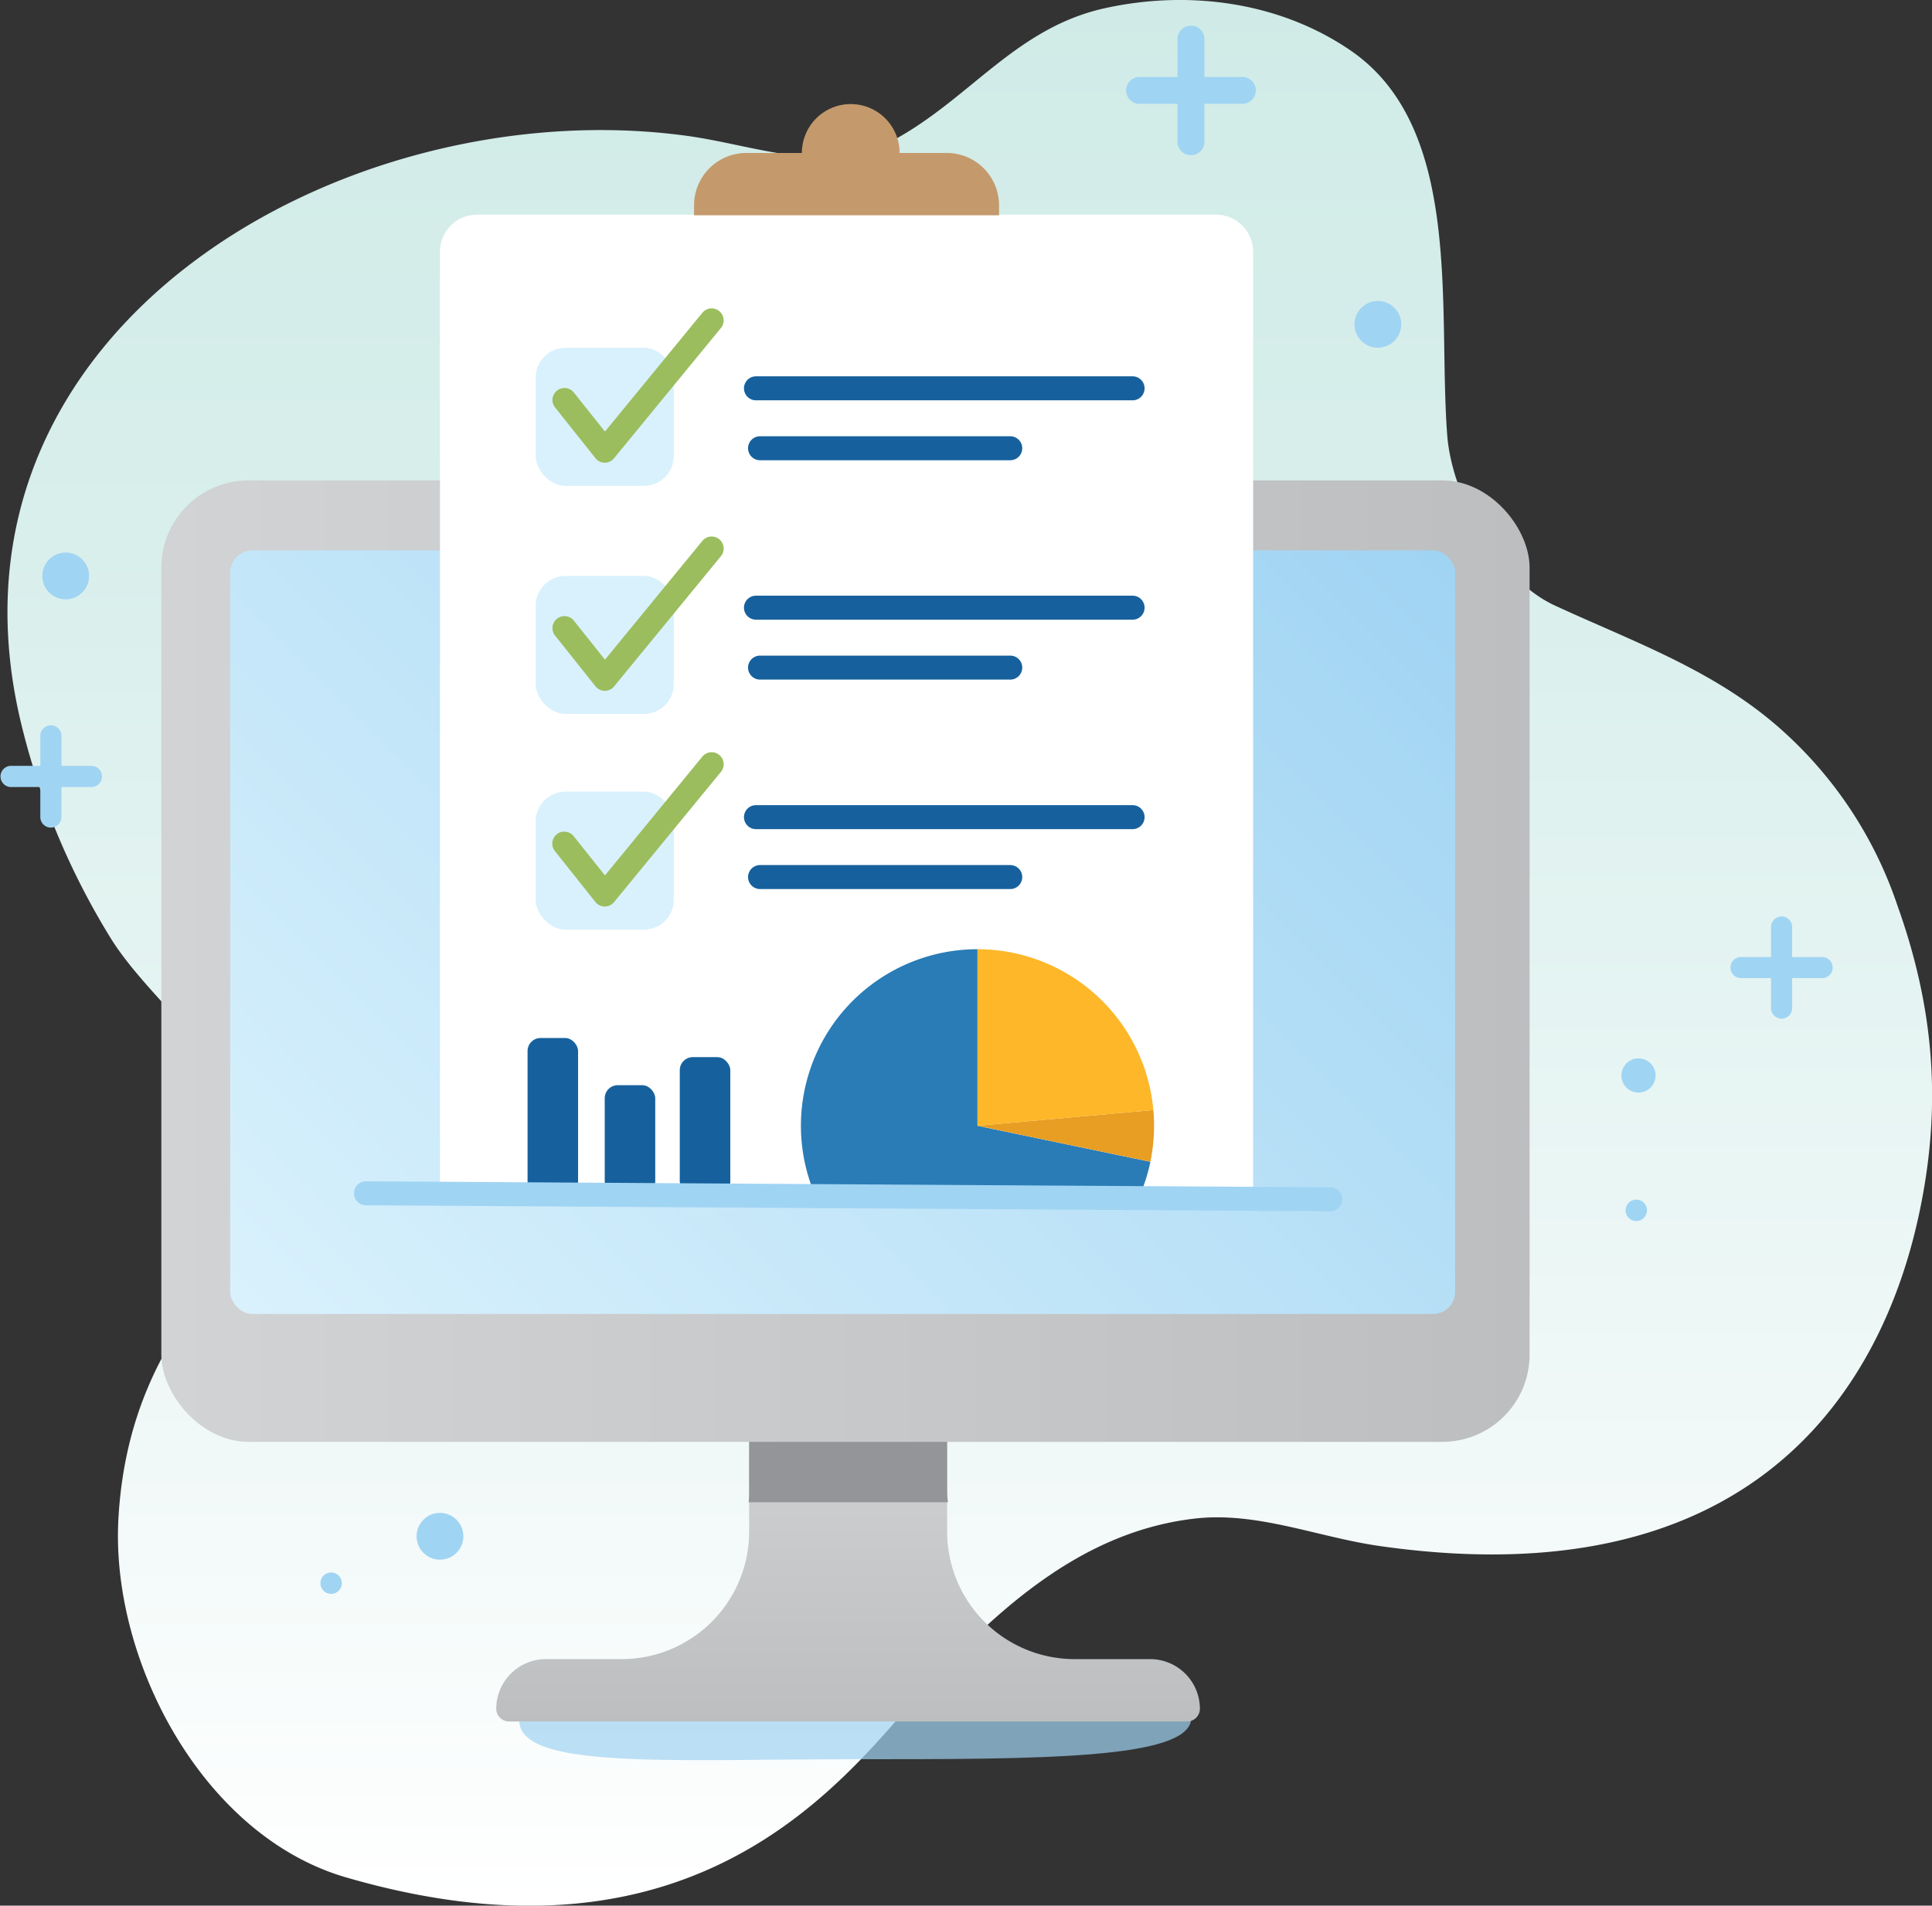 <svg xmlns="http://www.w3.org/2000/svg" xmlns:xlink="http://www.w3.org/1999/xlink" viewBox="0 0 322.01 317.7"><rect x="0" y="0" width="322.01" height="317.7" fill="#333333" stroke="none"/><defs><linearGradient id="New_Gradient_Swatch_2" x1="197.93" y1="305.76" x2="111.75" y2="-.04" gradientTransform="rotate(15.74 136.56 180.407)" gradientUnits="userSpaceOnUse"><stop offset="0" stop-color="#fff"/><stop offset=".23" stop-color="#f1f9f8"/><stop offset=".71" stop-color="#d9efec"/><stop offset="1" stop-color="#d0ebe7"/></linearGradient><linearGradient id="linear-gradient" x1="141.35" y1="233.43" x2="141.35" y2="287.02" gradientUnits="userSpaceOnUse"><stop offset="0" stop-color="#d1d3d4"/><stop offset="1" stop-color="#bcbec0"/></linearGradient><linearGradient id="linear-gradient-2" x1="26.89" y1="160.23" x2="254.95" y2="160.23" xlink:href="#linear-gradient"/><linearGradient id="linear-gradient-3" x1="58.66" y1="237.2" x2="222.24" y2="73.62" gradientUnits="userSpaceOnUse"><stop offset="0" stop-color="#d9f1fc"/><stop offset="1" stop-color="#a0d4f3"/></linearGradient><style>.cls-15{fill:#a0d4f3}.cls-9{fill:#d9f1fc}.cls-10{fill:#9bbd5e}.cls-11{fill:#16619d}</style></defs><g id="Layer_2" data-name="Layer 2"><g id="Layer_1-2" data-name="Layer 1"><path d="M241.21 72.56c-1.6-21.16 2.79-51.25-16.16-64.18C213.17.26 198-1.7 184.1 1.38 169.56 4.61 162 16 149.58 23c-11.45 6.54-23.13 1.28-35.14-.36C57.9 14.94-11.8 54.4 3.35 119.88a123.19 123.19 0 0015.07 36.48c7 11.39 25.14 24.39 26.26 37.91 1.23 15-22.95 23.94-24.94 58.86-1.35 23.59 14 52.9 37.91 59.85 61.85 18 85.6-20.16 98.07-33.32 12-12.64 25.44-24.41 43.41-26.49 10.39-1.2 20.45 3.08 30.72 4.56 74.23 10.67 87.56-41.7 90.63-58.5s1.52-32.17-4.22-48.23a68.46 68.46 0 00-18.83-28.88c-11.21-10.25-24.94-15-38.28-21.17-9.55-4.42-17.15-18.18-17.94-28.39z" fill="url(#New_Gradient_Swatch_2)"/><path d="M198.54 286.64c-.6 6.64-25.08 6.65-56 6.65s-56.3 1.77-56-6.65c.61-9.32 25.09-6.66 56-6.66s56.76-1.74 56 6.66z" opacity=".7" fill="#a0d4f3"/><path d="M191.7 276.6h-12.59a21.26 21.26 0 01-21.25-21.26v-21.91h-33v21.91a21.26 21.26 0 01-21.26 21.26H91a8.29 8.29 0 00-8.29 8.29 2.14 2.14 0 002.14 2.11h113a2.14 2.14 0 002.14-2.13 8.3 8.3 0 00-8.29-8.27z" fill="url(#linear-gradient)"/><path d="M157.86 248.66V235h-33v13.71c0 .59 0 1.16-.09 1.74H158c-.1-.63-.14-1.2-.14-1.79z" fill="#939598"/><rect x="26.89" y="80.09" width="228.05" height="160.29" rx="14.54" fill="url(#linear-gradient-2)"/><rect x="38.36" y="91.76" width="204.17" height="127.3" rx="3.68" fill="url(#linear-gradient-3)"/><path d="M79.53 35.78h123.13a6.2 6.2 0 016.2 6.2v157.13H73.33V42a6.2 6.2 0 016.2-6.22z" fill="#fff"/><path d="M149.94 25.5a8.15 8.15 0 00-8.14-8.15 8.15 8.15 0 00-8.15 8.15h-9.24a8.72 8.72 0 00-8.73 8.72v1.67h50.83v-1.67a8.72 8.72 0 00-8.73-8.72z" fill="#c49a6c"/><rect class="cls-9" x="89.28" y="57.98" width="23.02" height="23.02" rx="4.98"/><path class="cls-10" d="M100.79 77.14a2 2 0 01-1.55-.76l-6.74-8.47a2 2 0 013.13-2.49l5.2 6.53 16.23-19.8a2 2 0 013.1 2.53L102.34 76.4a2 2 0 01-1.55.74z"/><rect class="cls-9" x="89.28" y="96.01" width="23.02" height="23.02" rx="4.98"/><path class="cls-10" d="M100.79 115.17a2 2 0 01-1.55-.76l-6.74-8.47a2 2 0 013.13-2.49l5.2 6.53 16.23-19.8a2 2 0 013.1 2.54l-17.81 21.72a2 2 0 01-1.56.73z"/><rect class="cls-9" x="89.28" y="131.97" width="23.02" height="23.02" rx="4.98"/><path class="cls-10" d="M100.79 151.13a2 2 0 01-1.55-.75l-6.74-8.47a2 2 0 113.13-2.49l5.2 6.53 16.23-19.81a2 2 0 013.1 2.54l-17.82 21.72a2 2 0 01-1.55.73z"/><path class="cls-11" d="M188.78 138.23H126a2 2 0 010-4h62.77a2 2 0 010 4zM168.38 148.22h-41.7a2 2 0 110-4h41.7a2 2 0 010 4zM188.78 103.31H126a2 2 0 110-4h62.77a2 2 0 110 4zM168.38 113.3h-41.7a2 2 0 010-4h41.7a2 2 0 010 4zM188.78 66.74H126a2 2 0 010-4h62.77a2 2 0 110 4zM168.38 76.73h-41.7a2 2 0 010-4h41.7a2 2 0 010 4z"/><rect class="cls-11" x="87.93" y="173.05" width="8.42" height="26.06" rx="2.17"/><rect class="cls-11" x="113.3" y="176.24" width="8.42" height="22.86" rx="2.17"/><rect class="cls-11" x="100.79" y="180.92" width="8.42" height="18.19" rx="2.17"/><path d="M189.68 199.94a29.55 29.55 0 002.06-6.25l-28.82-6v-29.44a29.43 29.43 0 00-27.11 40.88" fill="#297cb6"/><path d="M192.23 185.06l-29.31 2.62 28.82 6a29.74 29.74 0 00.61-6c0-.89-.04-1.76-.12-2.62z" fill="#e89d23"/><path d="M192.23 185.06a29.43 29.43 0 00-29.31-26.81v29.43z" fill="#fdb728"/><path class="cls-15" d="M221.69 201.94l-160.69-1a2 2 0 010-4l160.72 1a2 2 0 010 4zM209.31 15.07a2.24 2.24 0 01-2.24 2.24h-6.33v6.32a2.24 2.24 0 01-4.48 0v-6.32h-6.33a2.24 2.24 0 010-4.48h6.33V6.51a2.24 2.24 0 114.48 0v6.32h6.33a2.24 2.24 0 012.24 2.24zM17 129.44a1.76 1.76 0 01-1.76 1.77h-5v5a1.76 1.76 0 11-3.52 0v-5h-5a1.77 1.77 0 010-3.53h5v-5a1.76 1.76 0 013.52 0v5h5a1.76 1.76 0 011.76 1.76zM305.46 161.31a1.76 1.76 0 01-1.76 1.76h-5v5a1.76 1.76 0 11-3.52 0v-5h-5a1.76 1.76 0 010-3.52h5v-5a1.76 1.76 0 113.52 0v5h5a1.76 1.76 0 011.76 1.76z"/><circle class="cls-15" cx="10.95" cy="96.02" r="3.9"/><circle class="cls-15" cx="73.33" cy="256.12" r="3.9"/><circle class="cls-15" cx="229.65" cy="54.07" r="3.9"/><circle class="cls-15" cx="273.09" cy="179.3" r="2.85"/><circle class="cls-15" cx="55.19" cy="263.94" r="1.79"/><circle class="cls-15" cx="272.72" cy="201.78" r="1.79"/></g></g></svg>